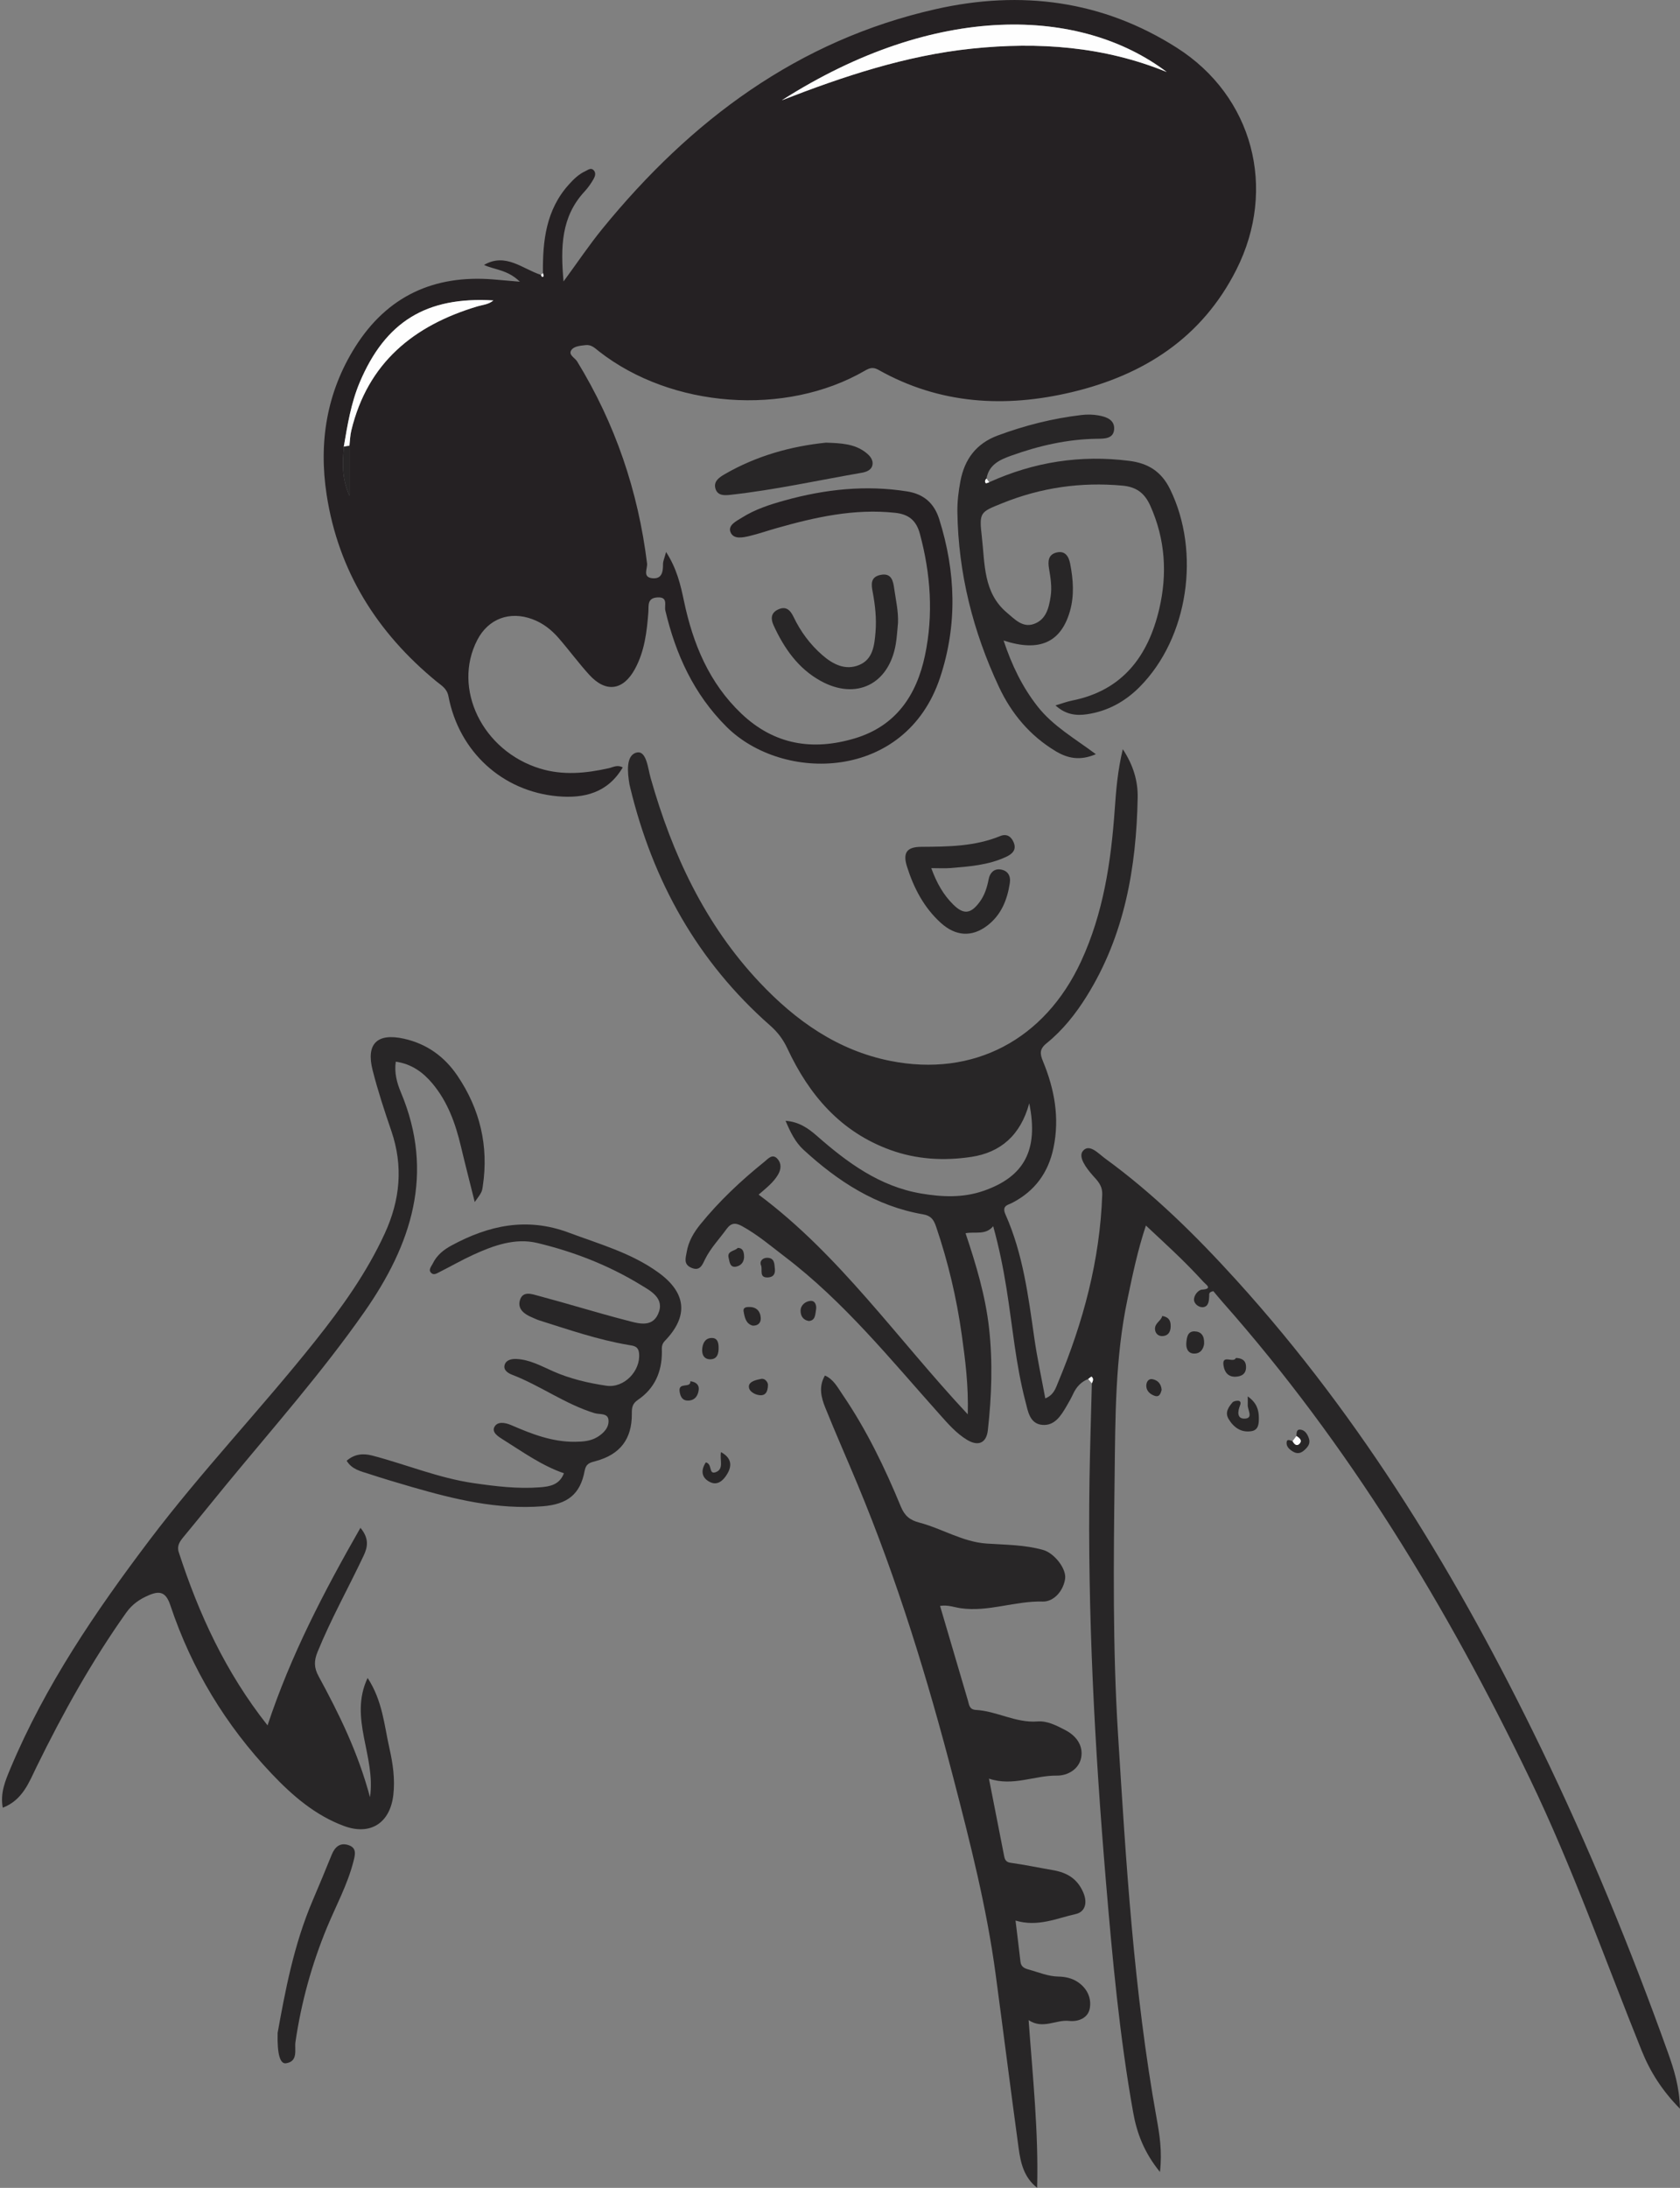 <?xml version="1.0" encoding="UTF-8"?> <svg xmlns="http://www.w3.org/2000/svg" width="199" height="259" viewBox="0 0 199 259" fill="none"><rect x="0" y="0" width="199" height="259" fill="#808080" stroke="none"/> <g clip-path="url(#clip0_1037_8845)"> <path d="M64.312 32.322C64.272 28.521 64.676 24.849 67.374 21.852C67.951 21.21 68.564 20.613 69.355 20.252C69.656 20.115 70.009 19.802 70.336 20.167C70.626 20.491 70.476 20.904 70.306 21.199C70.005 21.727 69.649 22.235 69.237 22.678C66.481 25.649 66.385 29.225 66.753 33.321C68.432 31.032 69.81 28.974 71.369 27.065C81.821 14.261 94.496 4.764 110.873 1.074C120.928 -1.19 130.583 0.038 139.41 5.66C148.414 11.396 151.303 22.32 146.448 31.931C142.369 40.005 135.467 44.4 126.963 46.423C119.057 48.304 111.314 47.869 104.055 43.784C103.387 43.408 102.986 43.57 102.413 43.902C93.037 49.318 79.538 48.318 70.942 41.587C70.461 41.207 70.042 40.768 69.344 40.857C68.726 40.934 67.98 40.975 67.668 41.458C67.304 42.018 68.098 42.35 68.362 42.785C72.876 50.151 75.588 58.132 76.646 66.704C76.72 67.283 76.073 68.315 77.234 68.448C78.407 68.584 78.543 67.707 78.535 66.774C78.535 66.427 78.704 66.081 78.899 65.344C80.174 67.323 80.615 69.233 81.016 71.146C82.082 76.219 83.993 80.85 87.826 84.488C91.707 88.171 96.257 88.905 101.255 87.408C106.136 85.945 108.576 82.295 109.568 77.58C110.579 72.765 110.244 67.957 108.965 63.202C108.543 61.631 107.664 60.886 106.044 60.709C101.196 60.182 96.573 61.222 91.972 62.527C90.917 62.825 89.877 63.191 88.811 63.445C87.991 63.64 86.885 63.884 86.529 62.995C86.198 62.162 87.242 61.683 87.885 61.277C89.447 60.293 91.196 59.725 92.964 59.238C97.727 57.919 102.545 57.391 107.466 58.177C109.417 58.49 110.652 59.566 111.248 61.447C113.221 67.699 113.427 73.974 111.351 80.223C107.267 92.5 92.718 92.68 86.047 86.026C82.185 82.173 80.038 77.476 78.807 72.252C78.675 71.692 79.189 70.638 77.866 70.722C76.628 70.8 76.856 71.714 76.8 72.463C76.624 74.793 76.352 77.097 75.209 79.198C73.82 81.746 71.766 82.044 69.796 79.88C68.52 78.479 67.396 76.942 66.15 75.511C65.301 74.538 64.298 73.757 63.052 73.296C60.373 72.308 57.84 73.24 56.536 75.762C53.555 81.513 57.15 88.898 63.971 90.984C66.683 91.814 69.41 91.548 72.122 90.94C72.629 90.826 73.118 90.494 73.765 90.848C71.986 93.864 69.197 94.542 66.062 94.266C59.505 93.683 54.375 88.99 53.121 82.431C52.938 81.48 52.273 81.145 51.684 80.658C44.658 74.885 40.078 67.611 38.689 58.556C37.741 52.385 38.686 46.446 42.074 41.07C45.874 35.043 51.409 32.514 58.428 33.078C59.314 33.148 60.196 33.229 61.582 33.35C60.119 31.92 58.608 31.953 57.33 31.363C59.902 29.874 61.894 31.843 64.092 32.547C64.14 32.691 64.202 32.864 64.371 32.724C64.426 32.68 64.342 32.462 64.32 32.322H64.312ZM41.391 52.772C41.46 52.171 41.471 51.555 41.615 50.969C43.551 42.943 49.016 38.512 56.591 36.259C57.208 36.075 57.877 36.045 58.443 35.566C50.498 35.091 45.643 38.092 42.607 45.281C41.578 47.718 41.163 50.298 40.725 52.879C40.611 54.689 40.413 56.507 41.398 58.682V52.776L41.391 52.772ZM92.604 11.876C99.873 9.048 107.282 6.574 115.121 5.756C123.008 4.934 130.748 5.483 138.201 8.524C128.039 0.838 110.888 0.211 92.607 11.876H92.604Z" fill="#252123"></path> <path d="M128.903 163.243C128.065 163.579 127.503 164.183 127.124 164.995C126.893 165.492 126.625 165.975 126.345 166.447C125.684 167.579 124.934 168.803 123.471 168.681C121.953 168.552 121.762 167.037 121.465 165.909C120.314 161.518 119.936 156.987 119.219 152.515C118.833 150.097 118.348 147.704 117.646 145.16C116.742 146.251 115.57 145.776 114.372 145.99C115.617 149.702 116.72 153.363 117.154 157.205C117.609 161.256 117.462 165.282 117.014 169.308C116.845 170.823 115.889 171.258 114.548 170.451C113.28 169.684 112.306 168.56 111.329 167.465C105.5 160.95 99.994 154.119 92.975 148.777C91.321 147.52 89.744 146.167 87.907 145.157C87.12 144.725 86.602 144.747 86.055 145.503C85.195 146.69 84.169 147.748 83.508 149.087C83.206 149.702 82.927 150.532 81.894 150.082C80.931 149.665 81.222 148.921 81.343 148.205C81.552 146.956 82.181 145.898 82.953 144.946C85.195 142.178 87.786 139.752 90.553 137.525C90.972 137.19 91.494 136.515 92.097 137.19C92.578 137.728 92.541 138.41 92.155 139.066C91.611 139.988 90.784 140.622 89.862 141.422C99.465 148.574 106.227 158.44 114.636 167.435C114.724 163.914 114.335 160.976 113.927 158.049C113.317 153.676 112.306 149.396 110.88 145.204C110.579 144.32 110.233 143.91 109.322 143.752C103.765 142.79 99.245 139.848 95.176 136.109C94.221 135.232 93.64 134.071 93.052 132.681C94.632 132.802 95.713 133.547 96.757 134.461C100.369 137.632 104.199 140.452 109.09 141.286C111.575 141.709 114.063 141.824 116.511 140.972C121.307 139.309 123.049 136.161 121.917 130.613C120.884 134.41 118.51 136.43 115.063 136.954C111.839 137.44 108.598 137.267 105.478 136.139C99.583 134.008 95.841 129.636 93.269 124.124C92.758 123.033 92.115 122.185 91.218 121.396C82.622 113.838 77.326 104.312 74.651 93.241C74.621 93.123 74.588 93.001 74.566 92.883C74.32 91.456 74.118 89.41 75.397 89.093C76.576 88.798 76.738 90.937 77.069 92.098C79.627 101.112 83.497 109.429 89.983 116.305C94.254 120.832 99.208 124.342 105.448 125.588C115.305 127.553 123.754 123.088 128.05 113.82C130.7 108.102 131.604 102.022 132.042 95.829C132.203 93.532 132.387 91.243 132.997 88.691C134.265 90.601 134.794 92.511 134.761 94.406C134.603 102.708 133.21 110.734 128.723 117.93C127.422 120.021 125.89 121.949 123.978 123.497C123.107 124.201 123.177 124.754 123.552 125.658C124.905 128.943 125.533 132.334 124.787 135.892C124.173 138.83 122.578 141.002 119.91 142.388C119.384 142.661 118.631 142.712 119.109 143.789C121.174 148.427 121.803 153.418 122.516 158.392C122.85 160.736 123.357 163.055 123.817 165.544C124.838 165.131 125.055 164.312 125.331 163.653C128.304 156.545 130.289 149.201 130.561 141.44C130.601 140.309 129.998 139.785 129.407 139.114C128.668 138.273 127.69 136.968 128.264 136.261C129.028 135.32 130.127 136.578 130.888 137.131C136.654 141.322 141.704 146.314 146.481 151.579C161.447 168.08 172.847 186.945 182.52 206.905C188.198 218.617 193.152 230.658 197.548 242.92C198.279 244.962 198.944 247.045 198.992 249.63C196.857 247.462 195.467 245.253 194.46 242.758C190.12 231.992 186.254 221.021 181.211 210.558C171.421 190.241 159.807 171.078 144.805 154.13C144.405 153.676 144.023 153.205 143.725 152.851C143.133 152.958 143.244 153.219 143.233 153.444C143.207 154.005 143.163 154.672 142.505 154.746C142.049 154.797 141.472 154.395 141.435 153.905C141.391 153.341 141.95 152.696 142.369 152.67C143.692 152.585 142.854 152.076 142.586 151.785C141.674 150.793 140.741 149.824 139.774 148.884C138.506 147.649 137.198 146.454 135.735 145.079C134.743 148.065 134.148 150.963 133.541 153.857C132.097 160.736 132.115 167.737 132.031 174.709C131.906 184.884 131.795 195.063 132.428 205.231C133.379 220.457 134.291 235.687 136.999 250.739C137.349 252.675 137.683 254.666 137.4 257.121C135.526 254.817 134.669 252.546 134.228 250.079C132.608 241.021 131.77 231.875 130.998 222.709C129.671 206.883 128.815 191.041 129.054 175.151C129.113 171.358 129.238 167.564 129.333 163.771C129.465 163.501 129.579 163.218 129.304 162.985C129.271 162.956 129.043 163.162 128.907 163.258L128.903 163.243Z" fill="#282627"></path> <path d="M56.234 142.302C55.668 140.027 55.11 137.871 54.595 135.707C53.952 133.001 53.033 130.427 51.218 128.263C50.093 126.921 48.737 125.948 46.881 125.683C46.686 127.006 47.025 128.219 47.484 129.307C51.526 138.921 48.745 147.331 43.144 155.331C38.145 162.468 32.386 168.979 26.859 175.685C25.146 177.764 23.463 179.866 21.743 181.938C21.295 182.48 20.931 182.999 21.174 183.748C23.548 191.062 26.716 197.96 31.692 204.253C34.452 195.921 38.373 188.43 42.695 180.865C43.757 182.144 43.548 183.154 43.074 184.161C41.277 187.969 39.211 191.645 37.616 195.553C37.175 196.629 37.194 197.433 37.737 198.432C40.156 202.882 42.398 207.413 43.827 212.758C44.54 207.851 41.284 203.431 43.544 198.638C45.327 201.363 45.514 204.264 46.139 207.014C46.543 208.802 46.804 210.624 46.591 212.482C46.212 215.796 43.89 217.326 40.751 216.165C37.348 214.908 34.65 212.581 32.195 209.993C26.727 204.235 22.695 197.573 20.177 190.034C19.67 188.515 18.979 188.271 17.656 188.832C16.569 189.293 15.668 189.901 14.951 190.907C10.868 196.659 7.454 202.793 4.352 209.119C3.434 210.996 2.684 213.09 0.328 214.001C0.005 212.272 0.626 210.808 1.228 209.37C5.359 199.523 11.302 190.793 17.701 182.332C23.875 174.17 30.949 166.763 37.318 158.767C40.486 154.789 43.438 150.675 45.577 146.018C47.399 142.055 47.782 138.055 46.356 133.885C45.543 131.515 44.757 129.126 44.139 126.7C43.335 123.548 44.687 122.265 47.84 122.962C50.553 123.563 52.655 125.089 54.176 127.334C56.855 131.29 57.907 135.67 57.186 140.433C57.08 141.137 57.069 141.137 56.234 142.298V142.302Z" fill="#282627"></path> <path d="M111.351 190.106C112.471 193.911 113.556 197.605 114.647 201.295C114.798 201.8 114.802 202.379 115.592 202.423C118.08 202.56 120.318 203.987 122.898 203.788C124.056 203.699 125.143 204.27 126.187 204.812C127.529 205.509 128.322 206.667 128.069 208.06C127.819 209.424 126.489 210.213 125.191 210.199C122.527 210.165 119.983 211.515 117.143 210.556C117.775 213.778 118.352 216.743 118.94 219.707C119.024 220.131 119.142 220.444 119.719 220.521C121.391 220.75 123.045 221.104 124.71 221.388C126.375 221.672 127.631 222.394 128.333 224.075C128.855 225.325 128.491 226.35 127.418 226.59C125.169 227.087 122.942 228.149 120.292 227.36C120.491 229.008 120.693 230.619 120.877 232.23C120.946 232.827 121.329 233.015 121.847 233.156C123.015 233.473 124.125 233.97 125.382 233.989C126.158 234.004 126.963 234.169 127.646 234.623C128.774 235.371 129.311 236.536 129.087 237.76C128.877 238.907 127.716 239.36 126.643 239.239C125.066 239.062 123.556 240.278 121.843 239.146C122.332 245.919 123.03 252.43 122.85 258.995C121.262 257.742 120.891 256.013 120.656 254.28C119.719 247.423 118.855 240.555 117.933 233.698C116.882 225.86 114.938 218.21 112.953 210.575C109.877 198.733 106.297 187.054 101.589 175.747C100.321 172.701 98.984 169.689 97.752 166.63C97.275 165.442 96.94 164.167 97.716 162.836C98.723 163.278 99.204 164.218 99.77 165.048C102.611 169.203 104.794 173.712 106.705 178.349C107.15 179.43 107.764 179.953 108.885 180.244C111.582 180.952 114.03 182.538 116.874 182.729C119.12 182.88 121.376 182.869 123.563 183.485C124.871 183.854 126.338 185.693 126.165 186.899C125.948 188.392 124.776 189.627 123.523 189.594C120.226 189.502 117.08 190.858 113.791 190.383C113.019 190.272 112.269 189.966 111.362 190.11L111.351 190.106Z" fill="#282627"></path> <path d="M117.172 57.088C122.468 54.685 127.995 53.822 133.773 54.559C135.981 54.84 137.558 55.794 138.598 57.914C142.251 65.365 140.759 75.518 134.997 81.317C133.273 83.054 131.204 84.193 128.767 84.554C127.477 84.746 126.231 84.606 125.026 83.507C125.794 83.279 126.389 83.054 126.999 82.932C132.979 81.741 136.011 77.664 137.316 72.086C138.286 67.946 138.036 63.835 136.257 59.872C135.577 58.36 134.603 57.638 132.935 57.487C128.032 57.044 123.324 57.719 118.763 59.555C116.099 60.628 115.959 60.609 116.305 63.577C116.672 66.744 116.455 70.165 119.278 72.536C120.211 73.321 121.138 74.342 122.475 73.863C123.912 73.35 124.247 71.968 124.453 70.589C124.622 69.476 124.438 68.381 124.258 67.3C124.111 66.412 124.173 65.645 125.158 65.406C126.187 65.155 126.602 65.9 126.764 66.733C127.128 68.609 127.271 70.504 126.731 72.37C125.673 76.038 123.129 77.229 118.877 75.824C119.862 78.773 121.09 81.314 122.891 83.614C124.717 85.948 127.279 87.397 129.807 89.284C127.9 90.099 126.437 89.763 125.033 88.919C122.001 87.098 119.811 84.48 118.33 81.325C115.257 74.77 113.508 67.868 113.405 60.602C113.387 59.385 113.537 58.15 113.765 56.952C114.254 54.379 115.617 52.513 118.179 51.558C121.398 50.36 124.699 49.531 128.102 49.129C128.763 49.051 129.458 49.059 130.112 49.177C131.038 49.343 132.056 49.686 131.972 50.832C131.887 51.96 130.796 51.931 129.973 51.942C126.452 51.986 123.074 52.76 119.785 53.94C118.455 54.416 117.135 54.994 116.856 56.65C116.687 56.812 116.61 57.015 116.768 57.195C116.808 57.243 117.032 57.129 117.172 57.088Z" fill="#282627"></path> <path d="M41.067 172.922C41.978 172.14 42.967 172.015 44.117 172.317C48.123 173.368 51.971 174.979 56.106 175.576C58.715 175.952 61.313 176.273 63.949 176.07C65.114 175.982 66.271 175.79 66.797 174.408C64.14 173.49 61.913 171.871 59.59 170.422C59.024 170.069 58.223 169.571 58.565 168.922C58.925 168.244 59.821 168.395 60.553 168.708C62.967 169.752 65.4 170.71 68.109 170.681C69.046 170.669 69.935 170.611 70.744 170.128C71.516 169.663 72.17 168.974 72.074 168.078C71.986 167.252 71.012 167.469 70.428 167.292C66.962 166.231 64.026 164.041 60.67 162.747C60.218 162.574 59.564 162.209 59.788 161.541C59.983 160.959 60.656 160.852 61.188 160.878C62.747 160.955 64.107 161.711 65.496 162.327C67.525 163.226 69.66 163.724 71.832 164.045C73.923 164.351 75.904 162.293 75.698 160.207C75.614 159.333 75.029 159.318 74.426 159.215C70.806 158.599 67.344 157.401 63.86 156.303C63.57 156.21 63.298 156.067 63.015 155.952C62.1 155.573 61.273 154.961 61.589 153.91C61.931 152.771 63.041 153.206 63.779 153.401C67.256 154.326 70.692 155.396 74.173 156.299C75.485 156.638 77.183 157.228 77.94 155.584C78.814 153.689 77.065 152.819 75.816 152.059C72.041 149.762 67.932 148.173 63.658 147.149C61.012 146.514 58.454 147.447 56.036 148.553C54.706 149.161 53.434 149.895 52.126 150.551C51.813 150.71 51.42 150.986 51.115 150.725C50.67 150.349 51.089 149.939 51.262 149.582C51.732 148.601 52.541 147.952 53.467 147.451C57.885 145.051 62.409 144.07 67.348 145.913C71.001 147.278 74.779 148.317 77.995 150.647C81.306 153.047 81.589 155.805 78.756 158.732C78.322 159.182 78.403 159.591 78.403 160.056C78.403 162.419 77.536 164.376 75.569 165.711C74.889 166.175 74.834 166.647 74.842 167.377C74.864 170.36 73.442 172.196 70.564 172.966C69.888 173.147 69.417 173.239 69.248 174.139C68.734 176.889 67.219 178.087 64.272 178.316C58.936 178.729 53.842 177.494 48.781 176.03C47.083 175.54 45.393 175.035 43.713 174.485C42.739 174.168 41.681 173.958 41.067 172.929V172.922Z" fill="#282627"></path> <path d="M110.311 102.771C110.972 104.581 111.762 105.938 112.898 107.066C114.133 108.297 114.985 108.209 116.04 106.778C116.632 105.978 116.922 105.053 117.11 104.076C117.253 103.335 117.745 102.811 118.517 102.929C119.348 103.055 119.748 103.648 119.616 104.537C119.311 106.535 118.591 108.327 116.933 109.584C115.125 110.959 113.199 110.845 111.446 109.256C109.44 107.442 108.23 105.112 107.433 102.579C106.911 100.92 107.44 100.256 109.127 100.249C112.306 100.231 115.474 100.209 118.488 98.97C119.263 98.653 119.807 99.051 120.083 99.751C120.436 100.644 119.866 101.119 119.146 101.451C117.054 102.417 114.798 102.583 112.552 102.763C111.887 102.815 111.218 102.771 110.307 102.771H110.311Z" fill="#282627"></path> <path d="M106.371 73.741C106.283 74.592 106.246 75.451 106.099 76.292C105.279 81.004 101.42 82.913 97.238 80.624C94.555 79.156 92.883 76.753 91.633 74.028C91.288 73.273 91.299 72.568 92.148 72.163C93.085 71.713 93.6 72.196 94 73.033C94.827 74.762 95.955 76.288 97.403 77.549C98.66 78.644 100.127 79.4 101.766 78.725C103.409 78.05 103.578 76.377 103.706 74.839C103.839 73.247 103.67 71.654 103.372 70.084C103.199 69.18 103.093 68.318 104.276 68.063C105.628 67.772 105.801 68.819 105.926 69.715C106.114 71.046 106.426 72.373 106.371 73.741Z" fill="#282627"></path> <path d="M97.804 52.402C99.678 52.458 101.207 52.553 102.494 53.523C102.979 53.888 103.467 54.382 103.342 55.049C103.229 55.661 102.589 55.879 102.075 55.967C96.922 56.859 91.806 57.991 86.599 58.57C85.904 58.648 85.011 58.743 84.746 57.844C84.493 56.981 85.202 56.506 85.841 56.137C89.649 53.929 93.787 52.819 97.8 52.406L97.804 52.402Z" fill="#282627"></path> <path d="M32.886 240.654C33.764 235.821 34.783 230.239 37.043 224.971C37.811 223.175 38.557 221.373 39.292 219.562C39.663 218.656 40.266 218.099 41.262 218.42C42.295 218.755 42.07 219.562 41.861 220.381C41.159 223.12 39.803 225.59 38.733 228.175C36.922 232.554 35.683 237.056 34.996 241.741C34.867 242.619 35.363 244.02 33.886 244.252C33.188 244.363 32.82 243.227 32.886 240.65V240.654Z" fill="#282627"></path> <path d="M147.797 165.307C148.856 166.055 149.105 166.892 149.113 167.825C149.12 168.507 149.094 169.281 148.249 169.421C147.036 169.624 146.143 169.004 145.533 167.987C145.066 167.213 145.515 166.586 145.985 166.026C146.11 165.878 146.415 165.819 146.636 165.823C146.963 165.83 147 166.092 146.897 166.343C146.588 167.102 146.489 168.027 147.525 167.932C148.466 167.843 147.76 166.881 147.797 166.306C147.812 166.07 147.797 165.834 147.797 165.307Z" fill="#282627"></path> <path d="M83.603 173.123C84.415 173.281 83.897 174.608 84.787 174.277C85.786 173.904 85.228 172.813 85.404 171.902C86.661 172.592 86.727 173.506 86.143 174.487C85.702 175.224 85.014 175.921 84.07 175.434C83.126 174.948 82.964 174.111 83.603 173.123Z" fill="#282627"></path> <path d="M146.393 160.758C147.073 160.773 147.566 161.023 147.595 161.764C147.632 162.597 147.121 162.948 146.36 162.977C145.467 163.014 145.052 162.432 144.93 161.668C144.706 160.249 146.106 161.432 146.393 160.758Z" fill="#282627"></path> <path d="M153.563 169.996C153.589 169.646 153.549 169.17 154.063 169.244C154.574 169.318 154.846 169.745 155.026 170.232C155.261 170.866 154.942 171.272 154.519 171.659C154.118 172.027 153.692 172.145 153.199 171.865C152.758 171.614 152.351 171.264 152.402 170.744C152.446 170.284 152.843 170.534 153.108 170.604C153.284 170.94 153.585 171.253 153.901 170.936C154.317 170.527 153.931 170.225 153.563 169.996Z" fill="#282627"></path> <path d="M85.117 159.359C85.172 160.336 84.897 160.889 84.177 160.915C83.456 160.941 83.122 160.429 83.177 159.706C83.228 159.05 83.504 158.463 84.191 158.397C85.025 158.316 85.088 159.013 85.117 159.359Z" fill="#282627"></path> <path d="M142.63 159.088C142.553 159.663 142.225 160.26 141.424 160.238C140.645 160.212 140.465 159.516 140.528 158.907C140.586 158.351 140.66 157.598 141.483 157.609C142.273 157.624 142.678 158.111 142.63 159.088Z" fill="#282627"></path> <path d="M81.777 163.51C82.515 163.609 82.828 164 82.765 164.524C82.684 165.231 82.306 165.799 81.49 165.803C80.799 165.803 80.582 165.294 80.501 164.719C80.34 163.561 81.839 164.398 81.773 163.51H81.777Z" fill="#282627"></path> <path d="M91.788 150.24C91.835 150.815 91.611 151.173 91.009 151.221C89.851 151.313 90.358 150.288 90.149 149.805C89.932 149.307 90.347 148.865 90.931 148.898C91.777 148.946 91.722 149.65 91.788 150.24Z" fill="#282627"></path> <path d="M95.823 156.384C95.059 156.259 94.831 155.702 94.831 155.171C94.831 154.511 95.389 154.065 95.978 154.003C96.606 153.936 96.742 154.611 96.661 155.046C96.566 155.569 96.599 156.325 95.823 156.38V156.384Z" fill="#282627"></path> <path d="M137.668 155.787C138.429 155.912 138.635 156.314 138.664 156.827C138.705 157.483 138.514 158.069 137.79 158.161C137.271 158.228 136.838 157.907 136.812 157.339C136.783 156.609 137.551 156.366 137.668 155.787Z" fill="#282627"></path> <path d="M90.968 163.896C90.965 164.899 90.575 165.242 89.943 165.161C89.318 165.079 88.642 164.652 88.712 164.069C88.781 163.513 89.634 163.339 90.16 163.236C90.652 163.14 90.95 163.667 90.965 163.896H90.968Z" fill="#282627"></path> <path d="M89.178 156.938C88.352 156.721 88.204 155.957 88.083 155.25C87.991 154.719 88.484 154.719 88.833 154.726C89.641 154.748 90.064 155.261 90.112 156.002C90.145 156.525 89.866 156.945 89.178 156.934V156.938Z" fill="#282627"></path> <path d="M87.396 147.725C87.969 147.739 88.087 148.138 88.131 148.576C88.201 149.266 87.885 149.785 87.238 149.937C86.437 150.125 86.418 149.328 86.308 148.897C86.099 148.06 87.04 148.126 87.392 147.728L87.396 147.725Z" fill="#282627"></path> <path d="M137.599 164.545C137.481 164.961 137.338 165.426 136.79 165.245C136.268 165.072 135.801 164.696 135.783 164.088C135.768 163.656 135.996 163.173 136.525 163.273C137.158 163.391 137.554 163.848 137.599 164.545Z" fill="#282627"></path> <path d="M92.604 11.875C110.888 0.21 128.039 0.837 138.201 8.524C130.748 5.486 123.012 4.933 115.121 5.755C107.282 6.573 99.877 9.047 92.604 11.875Z" fill="#FEFEFE"></path> <path d="M40.722 52.877C41.163 50.297 41.578 47.716 42.603 45.279C45.639 38.087 50.494 35.086 58.44 35.565C57.873 36.048 57.208 36.077 56.587 36.258C49.013 38.514 43.548 42.942 41.611 50.968C41.471 51.554 41.46 52.17 41.387 52.771C41.163 52.807 40.938 52.841 40.714 52.877H40.722Z" fill="#FEFEFE"></path> <path d="M40.722 52.878C40.946 52.842 41.17 52.808 41.394 52.772V58.678C40.409 56.502 40.611 54.685 40.722 52.875V52.878Z" fill="#282627"></path> <path d="M64.312 32.32C64.334 32.46 64.419 32.674 64.364 32.722C64.195 32.862 64.129 32.689 64.085 32.545C64.158 32.468 64.235 32.394 64.316 32.32H64.312Z" fill="#FEFEFE"></path> <path d="M128.903 163.242C129.039 163.146 129.267 162.943 129.3 162.969C129.576 163.201 129.465 163.485 129.329 163.754C129.186 163.585 129.043 163.411 128.899 163.242H128.903Z" fill="#FEFEFE"></path> <path d="M117.172 57.089C117.032 57.13 116.808 57.24 116.768 57.196C116.606 57.012 116.687 56.813 116.856 56.65C116.963 56.798 117.065 56.945 117.172 57.093V57.089Z" fill="#FEFEFE"></path> <path d="M153.563 169.996C153.931 170.225 154.317 170.527 153.901 170.936C153.582 171.253 153.284 170.936 153.108 170.604C153.258 170.402 153.413 170.199 153.563 170V169.996Z" fill="#FEFEFE"></path> </g> <defs> <clipPath id="clip0_1037_8845"> <rect width="199" height="259" fill="white"></rect> </clipPath> </defs> </svg> 